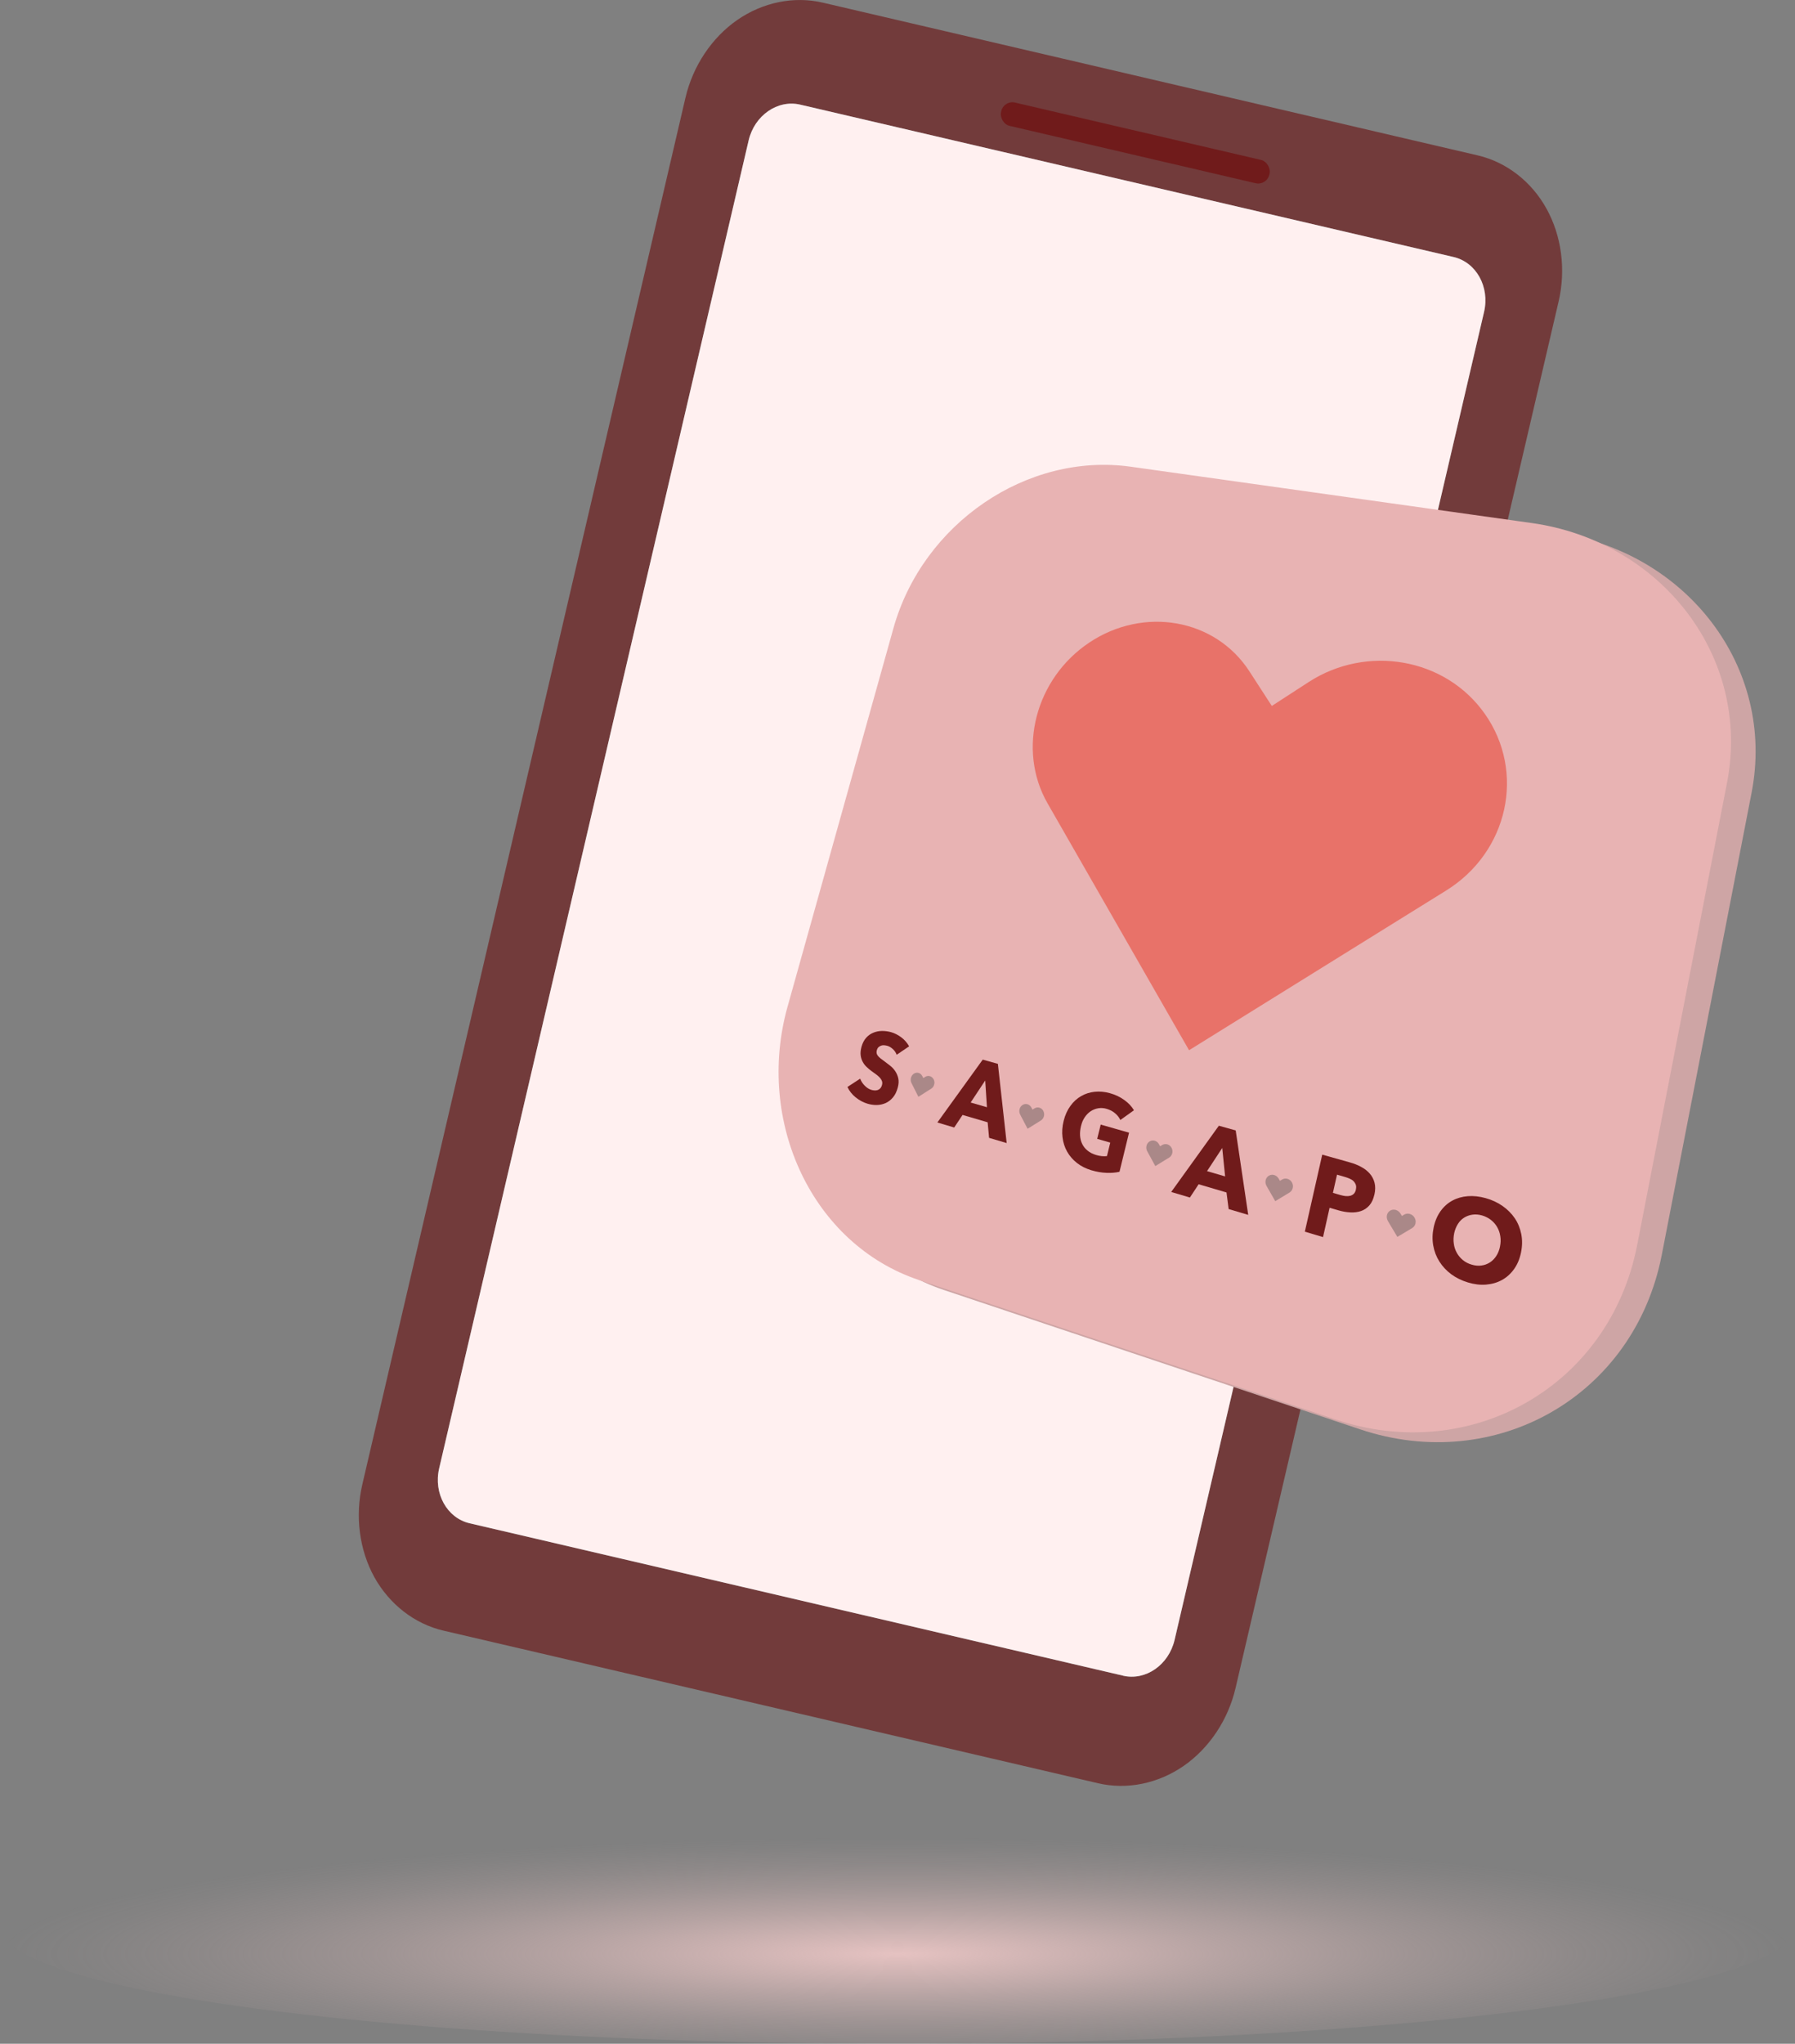 <svg xmlns="http://www.w3.org/2000/svg" xmlns:xlink="http://www.w3.org/1999/xlink" id="Layer_1" viewBox="0 0 361.31 411.27"><rect x="0" y="0" width="361.31" height="411.27" fill="#808080" stroke="none"/><defs><style>      .st0 {        fill: #e87269;      }      .st1 {        fill: url(#radial-gradient);      }      .st2 {        fill: #fff0f0;      }      .st3 {        fill: #701b1b;      }      .st4 {        fill: #a88;      }      .st5 {        fill: #e8b3b3;      }      .st6 {        fill: #723b3b;      }      .st7 {        fill: #cea5a5;      }    </style><radialGradient id="radial-gradient" cx="180.65" cy="-16087.08" fx="180.65" fy="-16087.08" r="180.65" gradientTransform="translate(0 2484.51) scale(1 .13)" gradientUnits="userSpaceOnUse"><stop offset="0" stop-color="#e5c2c1"></stop><stop offset=".14" stop-color="#e5c2c1" stop-opacity=".82"></stop><stop offset=".37" stop-color="#e5c2c1" stop-opacity=".53"></stop><stop offset=".58" stop-color="#e5c2c1" stop-opacity=".3"></stop><stop offset=".76" stop-color="#e5c2c1" stop-opacity=".14"></stop><stop offset=".91" stop-color="#e5c2c1" stop-opacity=".04"></stop><stop offset="1" stop-color="#e5c2c1" stop-opacity="0"></stop></radialGradient></defs><ellipse class="st1" cx="180.65" cy="387.72" rx="180.65" ry="23.55"></ellipse><g><g><path class="st6" d="M165.61.53c-5.79-1.35-12.05-.08-17.21,3.49-5.14,3.57-8.94,9.27-10.43,15.67l-65.04,279.03c-1.49,6.39-.6,13.19,2.43,18.67,3.05,5.47,8.1,9.39,13.89,10.74l131.8,30.72c5.79,1.35,12.05.07,17.2-3.49,5.15-3.57,8.96-9.27,10.45-15.67L313.73,60.66c1.49-6.4.6-13.19-2.44-18.67-3.03-5.48-8.09-9.39-13.88-10.73L165.61.53ZM226.04,337.19l-131.51-30.66c-4.56-1.06-7.31-6.01-6.13-11.06L150.69,28.26c1.18-5.04,5.83-8.27,10.39-7.2l131.51,30.66c4.56,1.06,7.31,6.01,6.13,11.06l-62.29,267.22c-1.18,5.04-5.83,8.27-10.39,7.2Z"></path><rect class="st3" x="200.79" y="26.36" width="55.45" height="4.81" rx="2.29" ry="2.29" transform="translate(12.5 -51.13) rotate(13.12)"></rect></g><path class="st2" d="M226.04,337.19l-131.51-30.66c-4.56-1.06-7.31-6.01-6.13-11.06L150.69,28.26c1.18-5.04,5.83-8.27,10.39-7.2l131.51,30.66c4.56,1.06,7.31,6.01,6.13,11.06l-62.29,267.22c-1.18,5.04-5.83,8.27-10.39,7.2Z"></path><path class="st7" d="M273.76,287.62l-83.82-28.05c-21.56-7.22-32.93-31.91-26.47-55l21.32-76.18c5.88-21.01,26.84-35.43,47.79-32.49l80.68,11.33c26.04,3.66,44.25,26.9,39.31,52.3l-18.07,92.96c-5.53,28.45-33.43,44.27-60.74,35.13Z"></path><g><path class="st5" d="M268.81,285.64l-83.82-28.05c-21.56-7.22-32.93-31.91-26.47-55l21.32-76.18c5.88-21.01,26.84-35.43,47.79-32.49l80.68,11.33c26.04,3.66,44.25,26.9,39.31,52.3l-18.07,92.96c-5.53,28.45-33.43,44.27-60.74,35.13Z"></path><g><path class="st0" d="M298.89,143.67c-7.93-11.31-23.78-14.01-35.49-6.41l-7.4,4.8-4.5-6.95c-6.89-10.65-21.29-13.11-32.22-5.82-10.83,7.21-14.62,21.55-8.42,32.37l4.05,7.06,24.43,42.62,43.86-27.24,7.91-4.91c12.52-7.78,15.97-23.86,7.79-35.51Z"></path><g><g><path class="st3" d="M180.5,212.27c-.16-.44-.42-.83-.78-1.16-.36-.33-.73-.56-1.12-.66-.2-.06-.41-.09-.62-.11-.22-.02-.42,0-.61.07-.19.06-.37.17-.53.31-.16.14-.27.35-.35.63-.06.23-.07.44-.03.62.04.18.13.36.27.52.14.17.31.33.52.5.21.17.44.34.71.53.38.28.77.58,1.18.9.41.32.76.69,1.05,1.12.29.43.5.91.62,1.45.12.54.09,1.16-.1,1.86-.22.81-.53,1.47-.96,1.97-.42.51-.91.89-1.46,1.14s-1.14.38-1.77.4c-.63.01-1.24-.07-1.86-.25-.89-.26-1.7-.7-2.43-1.29-.73-.59-1.28-1.29-1.65-2.09l2.56-1.67c.19.51.49.98.91,1.4.42.43.87.72,1.36.86.22.07.45.1.67.11.22,0,.43-.02.62-.09.19-.07.36-.19.51-.36.15-.17.26-.39.33-.67.07-.26.07-.5,0-.72-.07-.22-.19-.43-.37-.65-.18-.21-.41-.43-.7-.65-.29-.22-.62-.46-.99-.72-.36-.26-.7-.54-1.02-.85-.33-.31-.6-.65-.81-1.05-.21-.39-.35-.83-.41-1.32s0-1.04.16-1.67c.21-.77.53-1.38.95-1.85s.91-.81,1.46-1.03c.55-.22,1.13-.34,1.75-.34.61,0,1.21.08,1.8.24.7.2,1.38.54,2.04,1.03s1.19,1.1,1.6,1.82l-2.54,1.72Z"></path><path class="st3" d="M199.09,228.97l-.29-3.13-5.05-1.48-1.68,2.53-3.39-1.01,9.13-12.65,3.05.85,1.77,15.94-3.54-1.05ZM198.3,217.44l-2.92,4.42,3.28.95-.35-5.37Z"></path><path class="st3" d="M222.71,236.01c-.96-.03-1.98-.21-3.04-.52-1.1-.33-2.07-.82-2.89-1.46-.83-.65-1.48-1.41-1.98-2.28-.49-.87-.8-1.83-.93-2.89-.13-1.05-.06-2.15.23-3.31.29-1.17.75-2.17,1.36-3.01s1.33-1.5,2.16-1.97c.83-.48,1.74-.77,2.73-.87.99-.1,2.01-.01,3.05.28,1.09.3,2.06.76,2.91,1.38.85.61,1.5,1.3,1.94,2.06l-2.74,1.96c-.23-.5-.58-.95-1.05-1.35-.47-.41-1.04-.7-1.71-.9-.58-.17-1.14-.2-1.69-.11-.55.09-1.05.29-1.51.59-.46.3-.86.71-1.2,1.21-.34.5-.59,1.08-.75,1.75-.17.68-.23,1.32-.2,1.94.04.62.18,1.18.44,1.7.25.51.61.96,1.08,1.34.47.38,1.04.67,1.71.87.39.12.77.19,1.14.23.36.04.71.04,1.05-.02l.66-2.7-2.63-.76.71-2.87,5.7,1.63-1.92,7.87c-.78.18-1.65.25-2.61.22Z"></path><path class="st3" d="M247.31,243.3l-.43-3.34-5.61-1.65-1.76,2.67-3.76-1.12,9.59-13.33,3.39.95,2.52,16.99-3.94-1.17ZM246.02,231.01l-3.06,4.66,3.64,1.06-.58-5.72Z"></path><path class="st3" d="M276.64,240.4c-.2.91-.54,1.64-1.01,2.17s-1.03.91-1.68,1.13c-.65.22-1.36.31-2.14.27-.78-.04-1.56-.17-2.35-.4l-1.83-.53-1.32,5.9-3.66-1.09,3.5-15.5,5.56,1.56c.83.23,1.59.53,2.28.91.69.37,1.27.82,1.73,1.35.46.53.78,1.14.96,1.84.18.7.17,1.5-.03,2.4ZM272.92,239.36c.08-.37.08-.69-.02-.96s-.25-.51-.46-.72-.47-.37-.77-.5c-.3-.13-.61-.24-.94-.34l-1.61-.46-.82,3.66,1.55.45c.34.1.68.16,1.01.2.33.03.64.01.92-.06.28-.07.53-.21.73-.41.2-.2.34-.49.42-.85Z"></path><path class="st3" d="M306.16,252.04c-.26,1.29-.73,2.4-1.4,3.34-.67.94-1.48,1.67-2.43,2.19-.95.53-2.01.83-3.19.93s-2.39-.05-3.66-.43c-1.26-.38-2.38-.93-3.36-1.65-.98-.73-1.77-1.58-2.39-2.56-.62-.98-1.03-2.05-1.24-3.23-.21-1.17-.18-2.39.09-3.65.27-1.27.74-2.36,1.39-3.27.65-.9,1.44-1.61,2.37-2.11.92-.5,1.96-.8,3.1-.89,1.14-.09,2.35.04,3.6.39,1.26.35,2.39.87,3.39,1.57,1,.7,1.82,1.52,2.47,2.47.64.95,1.08,2.02,1.31,3.19.23,1.17.22,2.41-.05,3.71ZM301.93,250.82c.15-.7.17-1.39.06-2.06-.1-.67-.31-1.28-.63-1.83-.31-.55-.73-1.03-1.25-1.44-.52-.41-1.12-.71-1.8-.91-.68-.19-1.33-.24-1.94-.15-.61.09-1.17.29-1.66.6-.5.31-.92.74-1.26,1.28s-.59,1.16-.74,1.85c-.15.73-.18,1.43-.08,2.1.09.68.3,1.3.61,1.85.31.56.71,1.04,1.22,1.46.51.42,1.1.72,1.79.92.69.2,1.34.26,1.95.17.62-.08,1.18-.29,1.68-.61.51-.32.94-.76,1.3-1.31.36-.55.61-1.19.76-1.93Z"></path></g><g><path class="st4" d="M210.01,223.55c-.36-.67-1.15-.9-1.78-.51l-.4.25-.23-.43c-.35-.67-1.15-.9-1.77-.51s-.84,1.25-.49,1.92l.22.43,1.28,2.44,2.27-1.41.4-.25c.63-.39.85-1.26.49-1.93Z"></path><path class="st4" d="M235.81,230.96c-.39-.7-1.23-.94-1.88-.54l-.41.25-.25-.44c-.39-.7-1.22-.94-1.87-.54s-.86,1.29-.48,1.98l.24.44,1.39,2.54,2.36-1.45.42-.25c.65-.4.87-1.29.48-1.99Z"></path><path class="st4" d="M260.05,237.93c-.42-.72-1.31-.98-1.98-.57l-.43.26-.27-.46c-.42-.72-1.3-.97-1.97-.57s-.88,1.32-.47,2.04l.26.46,1.5,2.62,2.45-1.48.43-.26c.68-.41.89-1.33.47-2.05Z"></path><path class="st4" d="M284.73,245.02c-.45-.75-1.39-1.02-2.09-.6l-.45.27-.29-.48c-.45-.75-1.38-1.01-2.07-.6-.7.41-.9,1.35-.46,2.1l.28.48,1.62,2.71,2.54-1.51.45-.27c.7-.42.91-1.36.46-2.11Z"></path><path class="st4" d="M187.92,217.19c-.33-.65-1.09-.87-1.69-.49l-.38.24-.21-.41c-.33-.65-1.08-.87-1.68-.48s-.82,1.22-.5,1.87l.21.42,1.19,2.37,2.19-1.39.39-.24c.61-.38.83-1.22.5-1.88Z"></path></g></g></g></g></g></svg>